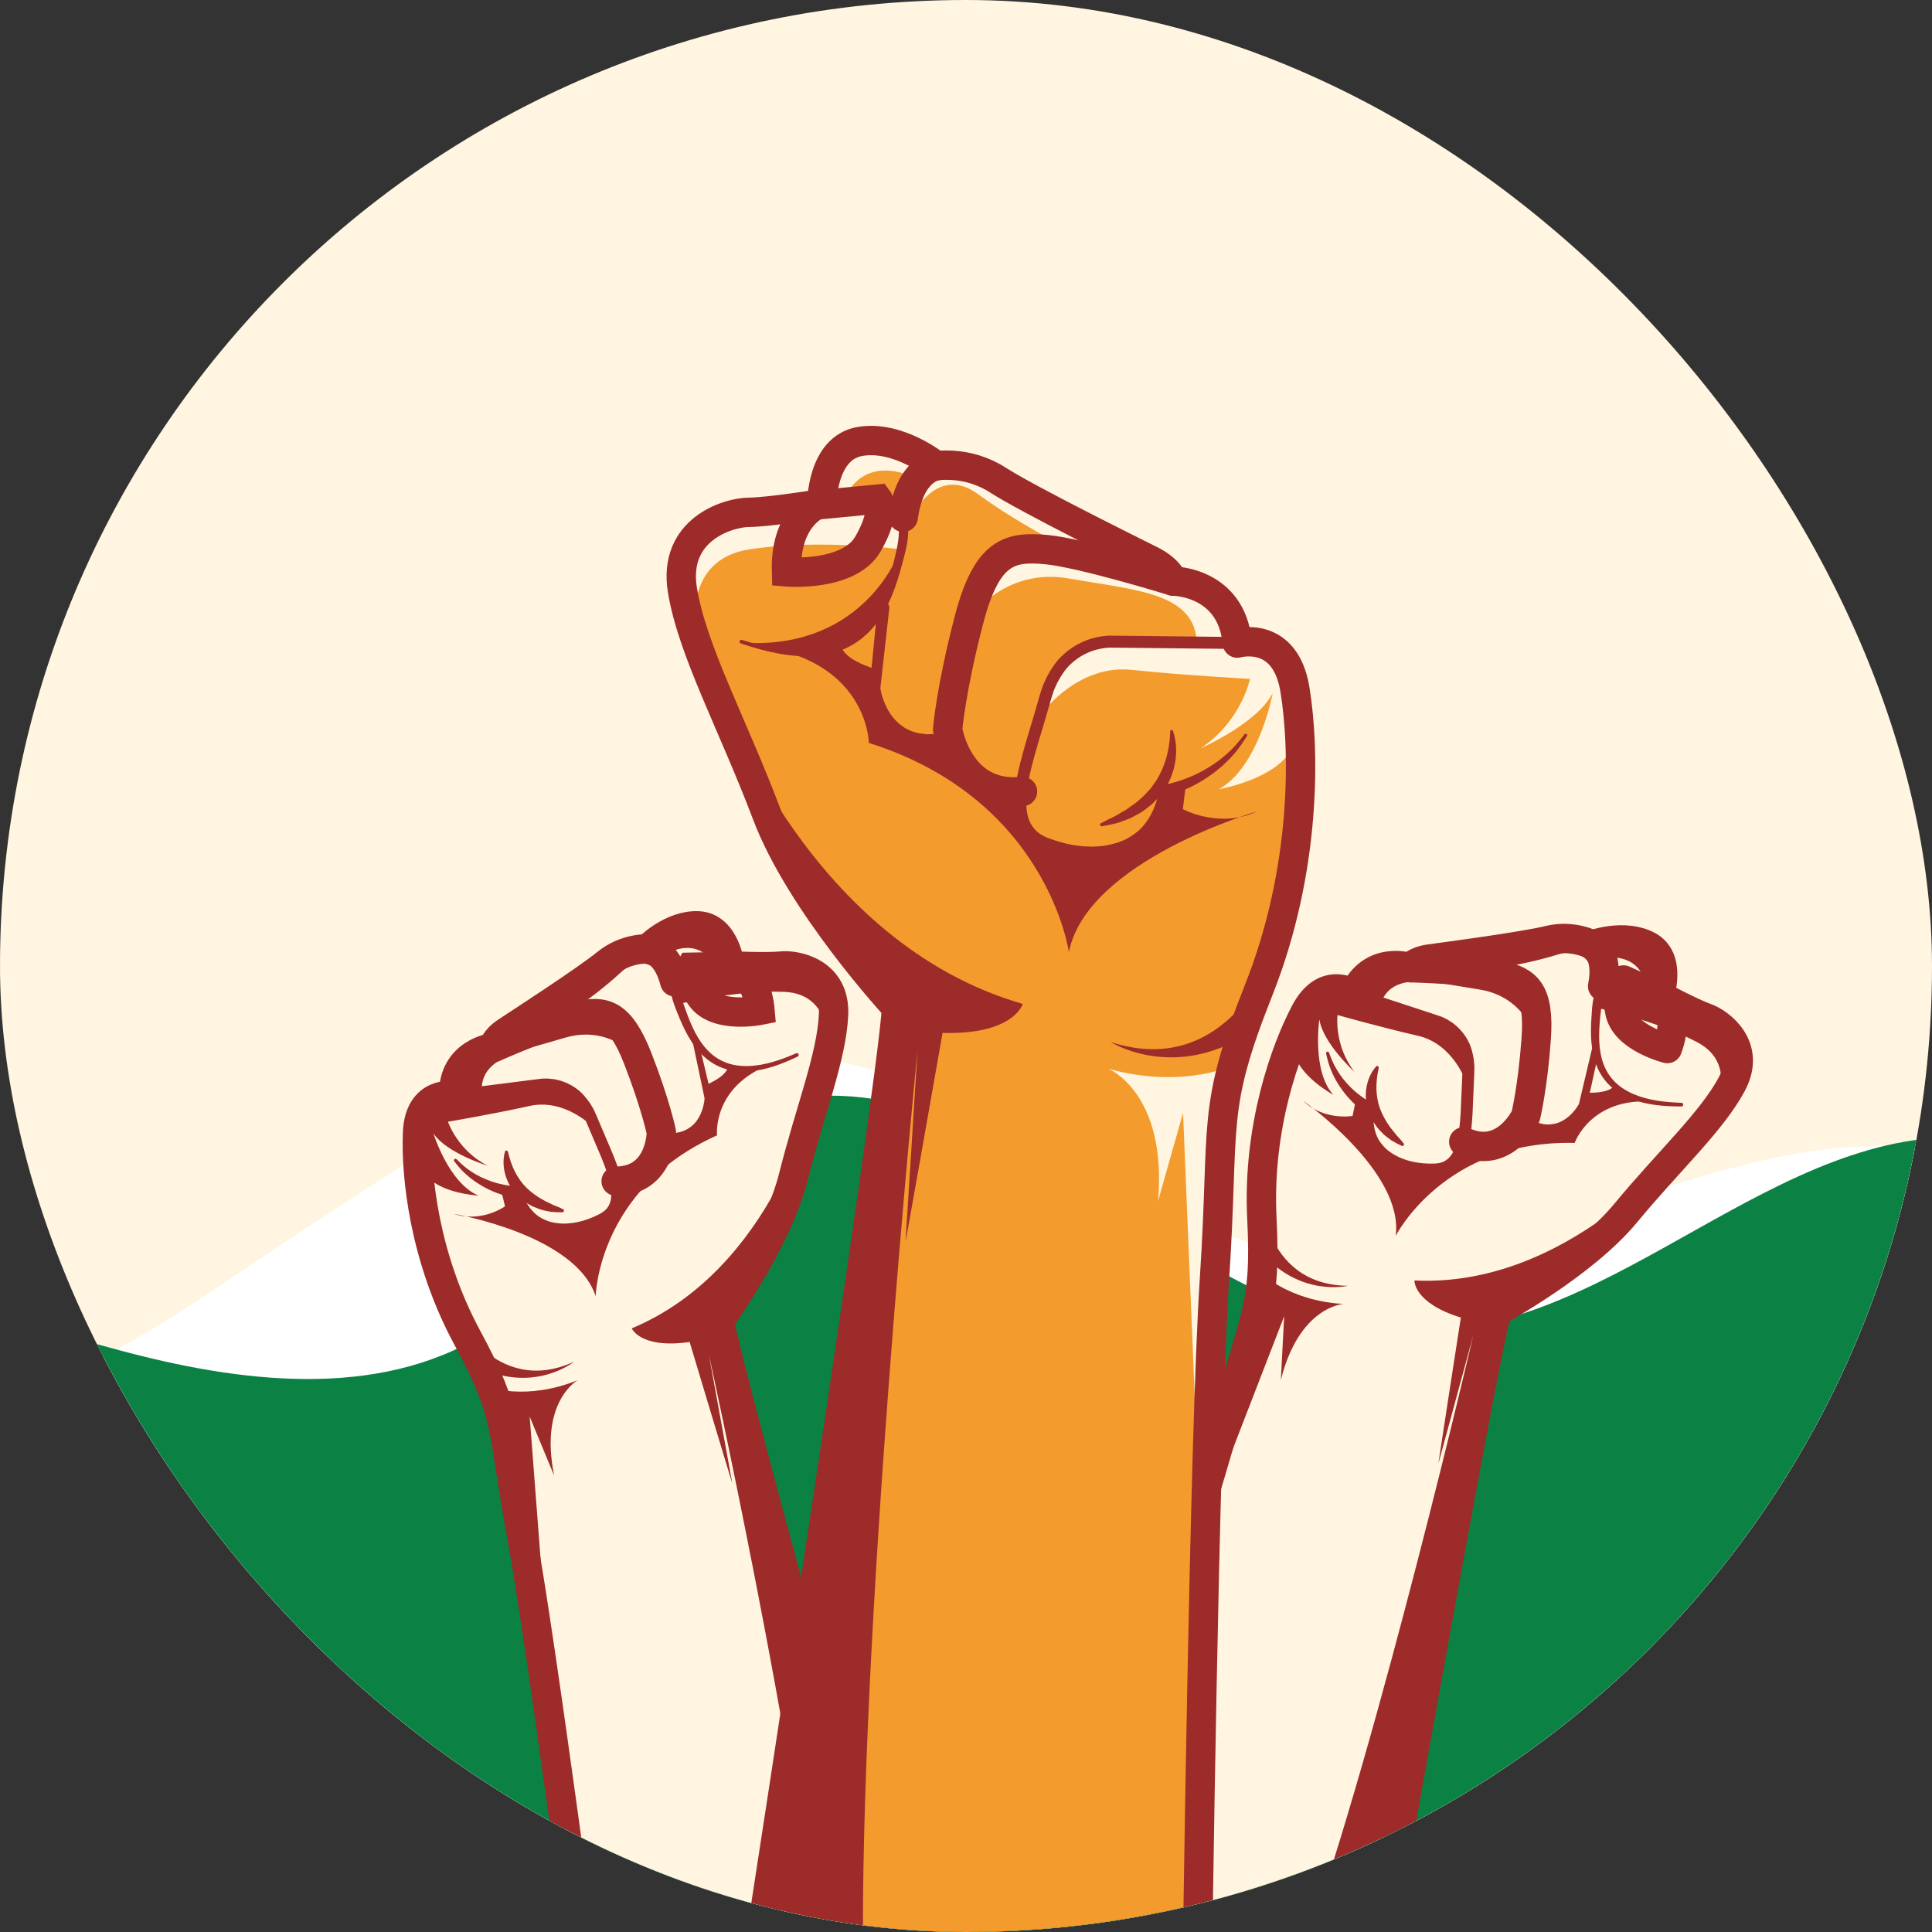 <svg width="240" height="240" viewBox="0 0 240 240" fill="none" xmlns="http://www.w3.org/2000/svg">
<rect x="0" y="0" width="240" height="240" fill="#333333" stroke="none"/>
<g clip-path="url(#clip0_2339_6859)">
<rect x="0.004" width="695.943" height="695.943" rx="10.31" fill="#FFF5E0"/>
<path d="M180.845 290.522L262.928 153.038C257.196 148.925 251.014 145.371 244.127 143.64C215.924 136.553 187.321 161.572 158.912 155.347C147.61 152.869 138.001 145.716 127.71 140.42C117.926 135.387 107.311 131.977 96.425 130.364C89.408 129.322 82.139 129.047 75.324 130.986C69.582 132.622 64.41 135.76 59.343 138.907C50.281 144.541 41.316 150.335 32.454 156.287C23.347 162.4 14.211 168.743 3.886 172.473C-4.392 175.461 -12.96 176.627 -21.636 176.573L79.973 237.237C88.225 240.035 96.484 242.797 104.73 245.558C118.105 250.033 131.586 254.558 143.819 261.574C145.23 262.382 146.693 263.296 147.417 264.748C148.351 266.606 147.839 268.819 147.443 270.861C147.049 272.911 146.8 274.993 146.693 277.078L172.652 292.576C175.482 294.266 179.145 293.346 180.831 290.521L180.845 290.522Z" fill="white"/>
<path d="M180.843 290.522L265.696 148.396C264.527 147.794 263.448 147.246 262.58 146.782C257.277 143.938 251.553 141.8 245.514 141.349C220.657 139.51 200.809 165.554 175.887 165.421C160.747 165.339 147.639 155.631 134.832 147.54C122.023 139.455 106.182 132.474 92.179 138.196C79.019 143.573 72.188 158.367 60.063 165.778C46.788 173.898 29.733 171.763 14.69 167.695C4.719 164.999 -6.125 161.604 -15.586 165.713C-19.742 167.515 -23.027 170.515 -25.77 174.098L172.666 292.571C175.497 294.262 179.159 293.342 180.846 290.517L180.843 290.522Z" fill="#0B8244"/>
<mask id="mask0_2339_6859" style="mask-type:luminance" maskUnits="userSpaceOnUse" x="-97" y="15" width="336" height="261">
<path d="M234.72 72.387L-52.269 15.446C-55.13 14.878 -57.999 17.192 -58.678 20.613L-96.548 211.479C-97.227 214.901 -95.457 218.135 -92.596 218.702L194.392 275.643C197.253 276.211 200.123 273.897 200.802 270.476L238.672 79.61C239.35 76.188 237.581 72.954 234.72 72.387Z" fill="white"/>
</mask>
<g mask="url(#mask0_2339_6859)">
<path d="M185.935 162.906C185.935 162.906 196.654 157.111 201.967 150.672C207.28 144.238 212.658 139.317 215.146 134.645C217.635 129.972 213.599 127.03 211.891 126.432C210.183 125.833 206.129 123.677 206.129 123.677C206.129 123.677 207.7 119.13 204.749 117.516C201.793 115.902 197.805 117.373 197.805 117.373C197.805 117.373 195.393 116.068 192.377 116.816C189.361 117.563 179.409 118.879 177.58 119.131C175.751 119.383 175.189 120.209 175.189 120.209C175.189 120.209 170.384 118.572 168.186 123.494C168.186 123.494 164.65 121.028 162.163 125.695C159.676 130.363 156.197 140.08 156.754 151.324C157.311 162.568 155.897 162.923 152.323 176.225C148.745 189.526 134.198 234.125 134.198 234.125C134.198 234.125 155.999 243.076 171.048 243.291C171.048 243.291 183.894 170.412 185.941 162.902L185.935 162.906Z" fill="#FFF5E0"/>
<path d="M198.467 125.75C198.467 125.75 198.69 134.315 208.346 137.169C208.346 137.169 200.785 137.328 198.662 132.476C198.662 132.476 197.963 129.015 198.467 125.75Z" fill="#FFF5E0"/>
<path d="M206.784 136.97C206.784 136.97 198.824 139.699 197.678 145.502C197.678 145.502 182.002 142.264 173.375 153.525C173.375 153.525 174.67 144.291 165.749 139.421C165.749 139.421 168.149 135.701 165.952 133.876C165.952 133.876 169.448 135.63 170.582 133.852C170.582 133.852 172.72 139.882 182 137.378L196.227 132.772C196.227 132.772 194.843 127.728 198.649 123.857C198.649 123.857 195.024 136.396 206.785 136.965L206.784 136.97Z" fill="#FFF5E0"/>
<path d="M156.463 157.959C156.463 157.959 159.889 161.569 166.869 161.984C166.869 161.984 161.391 162.296 159.11 171.435L159.525 163.51L143.366 205.262C143.366 205.262 155.661 167.942 156.463 157.959Z" fill="#9C2B2A"/>
<path d="M162.162 125.696C164.649 121.028 168.185 123.494 168.185 123.494C170.383 118.573 175.188 120.21 175.188 120.21C175.188 120.21 175.746 119.377 177.579 119.131C179.408 118.88 189.364 117.57 192.376 116.816C195.387 116.062 197.804 117.374 197.804 117.374C197.804 117.374 201.792 115.897 204.748 117.517C207.704 119.131 206.127 123.678 206.127 123.678C206.127 123.678 210.186 125.834 211.889 126.432C213.597 127.03 217.632 129.977 215.145 134.645C214.534 135.796 213.746 136.959 212.829 138.154L212.753 138.055C212.753 138.055 216.133 132.26 210.831 129.465C205.523 126.668 198.344 125.196 198.344 125.196C198.344 125.196 198.366 124.363 198.628 123.493C198.648 123.715 198.648 123.852 198.648 123.852L198.659 123.393C199.038 122.234 199.865 121.063 201.671 121.728L204.429 122.896C204.429 122.896 204.573 118.235 198.751 118.998L198.658 123.399C198.651 123.434 198.64 123.464 198.627 123.499C198.514 122.114 197.829 117.22 193.599 118.548C188.688 120.091 182.802 120.745 182.802 120.745L188.608 121.913C188.608 121.913 191.626 124.181 190.829 129.079C190.829 129.079 189.519 123.8 183.742 122.914C177.96 122.026 172.982 120.514 171.468 124.744L178.818 127.125C178.818 127.125 182.512 128.229 182.156 134.495C182.156 134.495 180.584 129.679 176.128 128.663C171.673 127.646 166.151 126.09 166.151 126.09C166.151 126.09 165.677 129.843 168.269 133.16C168.269 133.16 164.354 129.607 163.893 126.633C163.893 126.633 162.947 133.032 165.624 136C165.624 136 161.232 133.619 160.771 130.645C160.771 130.645 157.224 143.141 156.709 148.947C156.7 138.718 159.863 130.03 162.174 125.688L162.162 125.696Z" fill="#9C2B2A"/>
<path d="M205.8 124.333L201.937 122.31L202.04 122.352C201.895 122.307 201.643 122.268 201.443 122.26C201.231 122.255 201.017 122.265 200.822 122.312C200.422 122.397 200.075 122.593 199.793 122.892C199.502 123.184 199.307 123.601 199.157 124.037C199.009 124.49 198.943 124.954 198.879 125.466C198.648 127.54 198.464 129.618 198.993 131.556C199.254 132.514 199.712 133.416 200.375 134.146C201.028 134.895 201.89 135.448 202.811 135.864C204.681 136.691 206.796 136.925 208.874 136.993C209.001 136.997 209.102 137.102 209.099 137.228C209.096 137.349 208.991 137.45 208.869 137.447C206.751 137.446 204.577 137.295 202.541 136.478C201.534 136.066 200.559 135.491 199.792 134.671C199.012 133.87 198.453 132.858 198.127 131.797C197.467 129.663 197.61 127.445 197.765 125.351C197.86 124.283 198.019 123.054 198.874 122.063C199.29 121.573 199.888 121.21 200.513 121.058C200.827 120.972 201.146 120.945 201.459 120.944C201.782 120.949 202.059 120.973 202.422 121.071C202.447 121.076 202.468 121.08 202.486 121.094L202.52 121.112L206.452 122.999C206.82 123.178 206.972 123.617 206.798 123.985C206.624 124.353 206.18 124.503 205.811 124.33C205.806 124.329 205.796 124.326 205.787 124.319L205.8 124.333Z" fill="#9C2B2A"/>
<path d="M168.416 122.793L178.596 126.137L178.545 126.127C179.018 126.258 179.363 126.422 179.738 126.618C180.095 126.827 180.45 127.046 180.767 127.321C181.41 127.851 181.949 128.509 182.34 129.243C182.752 129.977 182.946 130.789 183.075 131.583C183.108 131.982 183.176 132.388 183.15 132.785C183.145 133.187 183.14 133.588 183.114 133.933L182.923 138.346C182.829 139.838 182.724 141.359 182.206 142.899C181.938 143.657 181.541 144.458 180.836 145.065C180.489 145.367 180.081 145.604 179.657 145.764C179.229 145.912 178.789 145.989 178.359 146.015C177.569 146.033 176.79 146.027 176.008 145.898C175.618 145.858 175.236 145.75 174.846 145.678C174.467 145.555 174.08 145.473 173.709 145.309C172.955 145.043 172.246 144.627 171.589 144.136C170.935 143.636 170.39 142.982 169.952 142.27C169.131 140.787 168.989 139.042 169.265 137.491L169.633 138.258C168.941 137.787 168.4 137.299 167.862 136.747C167.333 136.202 166.856 135.609 166.439 134.98C166.016 134.356 165.659 133.692 165.377 133C165.077 132.315 164.892 131.59 164.731 130.874C164.71 130.769 164.773 130.665 164.878 130.643C164.973 130.62 165.067 130.681 165.103 130.768L165.101 130.778C165.344 131.451 165.607 132.108 165.97 132.715C166.31 133.328 166.723 133.898 167.181 134.423C167.635 134.948 168.138 135.434 168.674 135.864C169.2 136.291 169.805 136.698 170.355 136.976L170.374 136.985C170.645 137.145 170.77 137.451 170.723 137.743C170.49 139.08 170.63 140.433 171.238 141.544C171.572 142.082 171.977 142.581 172.499 142.976C173.023 143.361 173.597 143.708 174.236 143.936C175.492 144.434 176.906 144.587 178.279 144.542C178.586 144.523 178.883 144.471 179.151 144.376C179.416 144.274 179.65 144.136 179.861 143.955C180.289 143.594 180.591 143.034 180.809 142.415C181.239 141.16 181.358 139.705 181.447 138.266L181.638 133.852C181.666 133.466 181.669 133.132 181.672 132.794C181.698 132.449 181.63 132.123 181.611 131.791C181.501 131.144 181.348 130.493 181.028 129.937C180.726 129.374 180.316 128.869 179.823 128.463C179.579 128.251 179.305 128.08 179.029 127.919C178.755 127.774 178.422 127.629 178.186 127.561L178.135 127.551L167.955 124.206C167.567 124.076 167.357 123.664 167.487 123.276C167.617 122.889 168.03 122.679 168.418 122.809L168.416 122.793Z" fill="#9C2B2A"/>
<path d="M171.268 132.663C171.071 133.552 170.965 134.431 170.983 135.278C171.011 136.126 171.148 136.937 171.428 137.719C171.732 138.489 172.121 139.234 172.634 139.94C172.875 140.3 173.184 140.621 173.451 140.987C173.751 141.322 174.068 141.65 174.36 142.026L174.372 142.044C174.44 142.131 174.422 142.25 174.339 142.318C174.282 142.365 174.201 142.37 174.138 142.342C173.698 142.149 173.272 141.916 172.849 141.667C172.467 141.369 172.048 141.1 171.706 140.736C171.535 140.554 171.357 140.38 171.193 140.189C171.022 140.007 170.897 139.781 170.746 139.576C170.439 139.17 170.243 138.686 170.038 138.222C169.678 137.255 169.57 136.189 169.732 135.188C169.883 134.185 170.279 133.235 170.943 132.482C171.011 132.406 171.13 132.397 171.207 132.466C171.261 132.514 171.279 132.581 171.267 132.642L171.262 132.667L171.268 132.663Z" fill="#9C2B2A"/>
<path d="M175.189 120.21C175.189 120.21 183.553 120.449 186.534 121.189C189.515 121.929 191.279 122.941 190.831 129.079C190.384 135.211 189.525 138.66 189.525 138.66C189.525 138.66 186.932 144.181 181.832 141.834" stroke="#9C2B2A" stroke-width="3.647" stroke-linecap="round" stroke-linejoin="round"/>
<path d="M197.806 117.374C197.806 117.374 199.908 118.342 199.085 122.513" stroke="#9C2B2A" stroke-width="3.647" stroke-linecap="round" stroke-linejoin="round"/>
<path d="M189.542 138.748C189.84 138.908 190.128 139.087 190.429 139.231L190.892 139.413L191.123 139.507L191.358 139.553C191.983 139.746 192.632 139.716 193.239 139.572C193.849 139.417 194.423 139.091 194.919 138.654C195.407 138.227 195.854 137.663 196.158 137.12L196.119 137.234L197.738 130.386C197.797 130.143 198.039 129.995 198.283 130.049C198.526 130.107 198.676 130.344 198.622 130.587L197.115 137.463L197.113 137.473C197.106 137.509 197.093 137.544 197.076 137.577C196.687 138.306 196.213 138.901 195.627 139.447C195.044 139.977 194.326 140.413 193.534 140.632C192.743 140.84 191.881 140.876 191.107 140.659L190.81 140.6L190.534 140.492L189.975 140.286C189.62 140.12 189.282 139.926 188.936 139.741C188.653 139.589 188.546 139.245 188.693 138.961C188.844 138.679 189.189 138.572 189.474 138.719L189.55 138.76L189.542 138.748Z" fill="#9C2B2A"/>
<path d="M168.388 136.851L168.02 138.627C168.02 138.627 164.481 139.255 161.873 136.74C161.873 136.74 174.433 145.538 173.378 153.532C173.378 153.532 179.374 141.595 195.611 141.977C195.611 141.977 197.598 136.298 205.305 136.852C205.305 136.852 202.444 136.788 200.461 134.927C200.461 134.927 200.023 135.825 197.092 135.742C197.092 135.742 196.863 141.287 190.192 139.768C190.192 139.768 189.717 138.788 188.871 139.871C188.024 140.954 186.2 143.082 183.049 142.155C183.049 142.155 181.813 141.343 181.223 143.139C180.634 144.93 176.505 147.062 171.231 142.809C171.231 142.809 169.774 142.875 170.207 137.959L168.396 136.863L168.388 136.851Z" fill="#9C2B2A"/>
<path d="M183.016 165.872C183.016 165.872 178.777 181.431 178.692 181.775C178.608 182.119 181.471 163.674 181.471 163.674C175.559 161.838 175.706 159.064 175.706 159.064C194.76 159.994 208.527 142.716 208.527 142.716L208.419 143.341C206.402 145.585 204.182 147.996 201.973 150.673C196.661 157.107 185.941 162.907 185.941 162.907C183.893 170.418 171.048 243.296 171.048 243.296C168.189 243.253 165.089 242.898 161.943 242.348C171.394 215.831 183.016 165.872 183.016 165.872Z" fill="#9C2B2A"/>
<path d="M156.523 147.665C156.523 147.665 156.647 159.591 167.437 159.729C167.437 159.729 161.528 161.164 156.725 155.611L156.523 147.665Z" fill="#9C2B2A"/>
<path d="M206.515 123.924C206.515 123.924 208.764 125.864 207.123 130.255C207.123 130.255 201.875 128.949 201.224 125.698C200.579 122.449 201.665 121.737 201.665 121.737L206.51 123.923L206.515 123.924Z" stroke="#9C2B2A" stroke-width="3.647" stroke-linecap="round" stroke-linejoin="round"/>
<path d="M185.935 162.906C185.935 162.906 196.654 157.111 201.967 150.672C207.28 144.238 212.658 139.317 215.146 134.645C217.635 129.972 213.599 127.03 211.891 126.432C210.183 125.833 206.129 123.677 206.129 123.677C206.129 123.677 207.7 119.13 204.749 117.516C201.793 115.902 197.805 117.373 197.805 117.373C197.805 117.373 195.393 116.068 192.377 116.816C189.361 117.563 179.409 118.879 177.58 119.131C175.751 119.383 175.189 120.209 175.189 120.209C175.189 120.209 170.384 118.572 168.186 123.494C168.186 123.494 164.65 121.028 162.163 125.695C159.676 130.363 156.197 140.08 156.754 151.324C157.311 162.568 155.897 162.923 152.323 176.225C148.745 189.526 134.198 234.125 134.198 234.125C134.198 234.125 155.999 243.076 171.048 243.291C171.048 243.291 183.894 170.412 185.941 162.902L185.935 162.906Z" stroke="#9C2B2A" stroke-width="3.647" stroke-linecap="round" stroke-linejoin="round"/>
<path d="M89.369 164.091C89.369 164.091 96.541 154.253 98.566 146.161C100.586 138.067 103.318 131.312 103.548 126.027C103.779 120.742 98.871 119.816 97.07 120.004C95.275 120.194 90.68 119.987 90.68 119.987C90.68 119.987 90.142 115.207 86.776 115.016C83.415 114.826 80.447 117.872 80.447 117.872C80.447 117.872 77.709 117.731 75.311 119.699C72.912 121.671 64.496 127.128 62.952 128.141C61.407 129.154 61.259 130.142 61.259 130.142C61.259 130.142 56.221 130.727 56.358 136.112C56.358 136.112 52.101 135.405 51.87 140.69C51.639 145.975 52.688 156.241 58.038 166.157C63.388 176.073 62.264 177 64.769 190.549C67.274 204.097 73.369 250.619 73.369 250.619C73.369 250.619 96.898 249.342 110.578 243.074C110.578 243.074 90.756 171.742 89.366 164.08L89.369 164.091Z" fill="#FFF5E0"/>
<path d="M84.666 125.158C84.666 125.158 88.562 132.799 98.501 131.226C98.501 131.226 91.748 134.618 87.742 131.147C87.742 131.147 85.621 128.321 84.666 125.158Z" fill="#FFF5E0"/>
<path d="M97.001 131.717C97.001 131.717 90.996 137.6 92.46 143.333C92.46 143.333 76.922 147.139 73.987 161.018C73.987 161.018 71.174 152.124 61.029 151.552C61.029 151.552 61.592 147.16 58.821 146.462C58.821 146.462 62.734 146.544 62.985 144.448C62.985 144.448 67.514 148.976 74.807 142.729L85.659 132.461C85.659 132.461 82.234 128.501 84.005 123.374C84.005 123.374 86.144 136.256 97.001 131.717Z" fill="#FFF5E0"/>
<path d="M60.641 172.279C60.641 172.279 65.289 174.065 71.766 171.45C71.766 171.45 66.957 174.089 68.843 183.318L65.801 175.984L69.216 220.623C69.216 220.623 64.221 181.643 60.646 172.28L60.641 172.279Z" fill="#9C2B2A"/>
<path d="M51.878 140.696C52.109 135.411 56.365 136.118 56.365 136.118C56.228 130.734 61.267 130.149 61.267 130.149C61.267 130.149 61.415 129.161 62.96 128.148C64.504 127.135 72.92 121.677 75.319 119.705C77.718 117.733 80.455 117.879 80.455 117.879C80.455 117.879 83.418 114.831 86.784 115.022C90.144 115.212 90.688 119.994 90.688 119.994C90.688 119.994 95.278 120.2 97.078 120.011C98.878 119.822 103.788 120.743 103.556 126.034C103.5 127.337 103.288 128.725 102.979 130.201L102.869 130.142C102.869 130.142 103.425 123.459 97.43 123.213C91.436 122.967 84.323 124.719 84.323 124.719C84.323 124.719 83.986 123.958 83.846 123.056C83.957 123.247 84.017 123.37 84.017 123.37L83.83 122.952C83.671 121.744 83.909 120.329 85.829 120.153L88.824 120.021C88.824 120.021 86.942 115.748 82.019 118.936L83.835 122.953C83.839 122.985 83.842 123.023 83.851 123.057C83.155 121.853 80.421 117.729 77.179 120.742C73.415 124.245 68.383 127.364 68.383 127.364L74.122 125.927C74.122 125.927 77.822 126.682 79.214 131.442C79.214 131.442 75.757 127.237 70.161 128.92C64.56 130.601 59.415 131.371 59.871 135.844L67.531 134.841C67.531 134.841 71.344 134.252 73.722 140.065C73.722 140.065 70.229 136.394 65.767 137.39C61.305 138.386 55.651 139.346 55.651 139.346C55.651 139.346 56.839 142.937 60.608 144.818C60.608 144.818 55.543 143.289 53.842 140.805C53.842 140.805 55.748 146.991 59.443 148.524C59.443 148.524 54.45 148.26 52.756 145.772C52.756 145.772 54.941 158.579 56.979 164.044C52.561 154.811 51.674 145.605 51.889 140.693L51.878 140.696Z" fill="#9C2B2A"/>
<path d="M90.664 120.731L86.306 120.56L86.414 120.555C86.266 120.579 86.019 120.646 85.833 120.726C85.64 120.815 85.451 120.91 85.293 121.038C84.968 121.286 84.739 121.611 84.618 122.006C84.478 122.391 84.487 122.854 84.54 123.31C84.601 123.778 84.74 124.229 84.907 124.723C85.594 126.693 86.32 128.655 87.633 130.176C88.28 130.93 89.081 131.55 89.999 131.923C90.908 132.321 91.929 132.449 92.942 132.427C94.987 132.372 97 131.674 98.901 130.844C99.018 130.792 99.151 130.84 99.203 130.956C99.254 131.073 99.202 131.2 99.091 131.252C97.18 132.161 95.153 132.956 92.964 133.094C91.879 133.154 90.747 133.052 89.703 132.643C88.654 132.255 87.71 131.58 86.964 130.764C85.448 129.117 84.62 127.056 83.861 125.099C83.487 124.092 83.104 122.919 83.445 121.656C83.61 121.037 83.992 120.451 84.492 120.047C84.74 119.836 85.012 119.673 85.293 119.538C85.59 119.406 85.849 119.309 86.218 119.239C86.241 119.233 86.267 119.233 86.289 119.232L86.324 119.239L90.687 119.252C91.096 119.253 91.423 119.583 91.422 119.991C91.421 120.399 91.09 120.725 90.682 120.724C90.677 120.723 90.666 120.721 90.656 120.719L90.664 120.731Z" fill="#9C2B2A"/>
<path d="M56.269 135.39L66.897 134.044L66.842 134.054C67.326 133.97 67.707 133.977 68.135 133.987C68.547 134.022 68.963 134.067 69.366 134.179C70.175 134.382 70.942 134.746 71.614 135.239C72.298 135.725 72.822 136.375 73.286 137.034C73.488 137.381 73.724 137.719 73.87 138.082C74.037 138.444 74.203 138.811 74.329 139.138L76.06 143.207C76.619 144.594 77.182 146.01 77.376 147.627C77.462 148.429 77.444 149.321 77.074 150.169C76.89 150.588 76.627 150.976 76.307 151.305C75.984 151.622 75.62 151.878 75.244 152.085C74.542 152.438 73.833 152.774 73.073 152.989C72.702 153.122 72.312 153.188 71.931 153.287C71.538 153.342 71.148 153.434 70.747 153.445C69.951 153.525 69.131 153.453 68.329 153.293C67.519 153.122 66.75 152.768 66.044 152.31C64.664 151.321 63.784 149.811 63.365 148.286L64.028 148.821C63.199 148.693 62.503 148.481 61.78 148.216C61.068 147.953 60.385 147.621 59.734 147.232C59.088 146.85 58.475 146.405 57.922 145.903C57.355 145.414 56.875 144.837 56.426 144.26C56.363 144.179 56.377 144.054 56.459 143.991C56.534 143.932 56.644 143.938 56.711 144.004L56.721 144.006C57.226 144.514 57.74 144.998 58.331 145.391C58.904 145.796 59.522 146.136 60.163 146.411C60.798 146.691 61.459 146.917 62.135 147.073C62.794 147.23 63.515 147.341 64.128 147.357L64.148 147.361C64.462 147.386 64.71 147.61 64.787 147.89C65.148 149.202 65.864 150.356 66.89 151.1C67.423 151.439 68.004 151.719 68.647 151.852C69.286 151.978 69.953 152.042 70.631 151.97C71.981 151.883 73.322 151.412 74.542 150.78C74.811 150.626 75.052 150.457 75.256 150.259C75.451 150.054 75.606 149.83 75.716 149.571C75.944 149.065 75.975 148.425 75.908 147.776C75.75 146.457 75.234 145.093 74.693 143.757L72.962 139.688C72.821 139.326 72.679 139.022 72.538 138.719C72.411 138.397 72.214 138.13 72.049 137.838C71.667 137.301 71.255 136.779 70.728 136.415C70.213 136.037 69.626 135.757 69.004 135.601C68.692 135.513 68.37 135.476 68.051 135.455C67.74 135.441 67.376 135.453 67.135 135.49L67.086 135.496L56.458 136.848C56.055 136.9 55.681 136.614 55.633 136.213C55.581 135.81 55.867 135.438 56.269 135.39Z" fill="#9C2B2A"/>
<path d="M63.099 143.082C63.306 143.965 63.589 144.811 63.971 145.565C64.364 146.316 64.835 146.992 65.425 147.576C66.03 148.141 66.705 148.646 67.472 149.063C67.847 149.286 68.262 149.442 68.66 149.659C69.077 149.832 69.502 149.99 69.932 150.208L69.952 150.212C70.047 150.268 70.088 150.382 70.036 150.483C70.002 150.55 69.936 150.59 69.866 150.592C69.386 150.603 68.902 150.581 68.412 150.532C67.939 150.427 67.442 150.366 66.979 150.184C66.747 150.095 66.508 150.011 66.278 149.912C66.041 149.823 65.838 149.671 65.612 149.552C65.159 149.319 64.772 148.967 64.387 148.631C63.643 147.911 63.092 146.996 62.802 146.022C62.506 145.052 62.455 144.024 62.732 143.057C62.763 142.957 62.864 142.902 62.96 142.927C63.025 142.945 63.073 142.997 63.087 143.063L63.093 143.086L63.099 143.082Z" fill="#9C2B2A"/>
<path d="M61.267 130.149C61.267 130.149 68.92 126.771 71.93 126.16C74.94 125.549 76.969 125.708 79.209 131.441C81.449 137.174 82.16 140.654 82.16 140.654C82.16 140.654 82.152 146.666 76.541 146.735" stroke="#9C2B2A" stroke-width="3.647" stroke-linecap="round" stroke-linejoin="round"/>
<path d="M80.451 117.878C80.451 117.878 82.767 117.85 83.824 121.97" stroke="#9C2B2A" stroke-width="3.647" stroke-linecap="round" stroke-linejoin="round"/>
<path d="M82.213 140.722C82.549 140.741 82.887 140.776 83.22 140.784L83.715 140.75L83.962 140.735L84.201 140.682C84.852 140.588 85.427 140.284 85.919 139.894C86.407 139.493 86.791 138.949 87.056 138.339C87.318 137.739 87.488 137.042 87.529 136.409L87.539 136.517L86.092 129.627C86.051 129.433 86.173 129.245 86.367 129.205C86.556 129.162 86.745 129.28 86.786 129.473L88.428 136.322C88.436 136.361 88.44 136.393 88.438 136.43C88.409 137.246 88.241 137.986 87.951 138.723C87.657 139.455 87.206 140.149 86.59 140.684C85.975 141.214 85.215 141.62 84.423 141.759L84.127 141.833L83.829 141.864L83.233 141.921C82.839 141.927 82.453 141.893 82.063 141.879C81.741 141.868 81.491 141.601 81.507 141.281C81.517 140.96 81.785 140.711 82.105 140.727C82.105 140.727 82.105 140.727 82.111 140.728L82.199 140.735L82.213 140.722Z" fill="#9C2B2A"/>
<path d="M62.306 148.096L62.737 149.856C62.737 149.856 59.816 151.942 56.375 150.793C56.375 150.793 71.502 153.344 73.994 161.019C73.994 161.019 74.258 147.67 89.073 141.039C89.073 141.039 88.423 135.055 95.612 132.247C95.612 132.247 93.002 133.414 90.409 132.593C90.409 132.593 90.396 133.592 87.719 134.772C87.719 134.772 89.904 139.874 83.229 141.374C83.229 141.374 82.376 140.691 82.084 142.032C81.786 143.372 81.058 146.078 77.817 146.596C77.817 146.596 76.349 146.394 76.594 148.266C76.838 150.137 74.028 153.835 67.438 152.257C67.438 152.257 66.154 152.946 64.423 148.315L62.315 148.103L62.306 148.096Z" fill="#9C2B2A"/>
<path d="M88.013 168.029C88.013 168.029 90.897 183.9 90.966 184.247C91.035 184.595 85.668 166.705 85.668 166.705C79.54 167.588 78.479 165.014 78.479 165.014C96.075 157.668 101.048 136.161 101.048 136.161L101.219 136.772C100.363 139.665 99.402 142.797 98.56 146.159C96.54 154.253 89.363 164.089 89.363 164.089C90.753 171.752 110.575 243.084 110.575 243.084C107.98 244.275 105.029 245.285 101.95 246.136C99.047 218.133 88.004 168.022 88.004 168.022L88.013 168.029Z" fill="#9C2B2A"/>
<path d="M56.256 162.952C56.256 162.952 61.507 173.665 71.306 169.16C71.306 169.16 66.594 172.994 59.862 170.043L56.251 162.951L56.256 162.952Z" fill="#9C2B2A"/>
<path d="M91.133 120.051C91.133 120.051 93.999 120.836 94.41 125.507C94.41 125.507 89.11 126.58 87.126 123.924C85.141 121.267 85.813 120.155 85.813 120.155L91.128 120.05L91.133 120.051Z" stroke="#9C2B2A" stroke-width="3.647" stroke-miterlimit="10"/>
<path d="M89.369 164.091C89.369 164.091 96.541 154.253 98.566 146.161C100.586 138.067 103.318 131.312 103.548 126.027C103.779 120.742 98.871 119.816 97.07 120.004C95.275 120.194 90.68 119.987 90.68 119.987C90.68 119.987 90.142 115.207 86.776 115.016C83.415 114.826 80.447 117.872 80.447 117.872C80.447 117.872 77.709 117.731 75.311 119.699C72.912 121.671 64.496 127.128 62.952 128.141C61.407 129.154 61.259 130.142 61.259 130.142C61.259 130.142 56.221 130.727 56.358 136.112C56.358 136.112 52.101 135.405 51.87 140.69C51.639 145.975 52.688 156.241 58.038 166.157C63.388 176.073 62.264 177 64.769 190.549C67.274 204.097 73.369 250.619 73.369 250.619C73.369 250.619 96.898 249.342 110.578 243.074C110.578 243.074 90.756 171.742 89.366 164.08L89.369 164.091Z" stroke="#9C2B2A" stroke-width="3.647" stroke-linecap="round" stroke-linejoin="round"/>
<path d="M111.375 125.195C111.375 125.195 99.498 112.362 95.258 101.161C91.018 89.96 85.992 80.792 84.771 73.295C83.55 65.799 90.398 63.671 92.989 63.644C95.586 63.619 102.092 62.568 102.092 62.568C102.092 62.568 102.059 55.667 106.817 54.841C111.574 54.015 116.312 57.864 116.312 57.864C116.312 57.864 120.191 57.208 123.939 59.621C127.687 62.034 140.597 68.427 142.969 69.613C145.336 70.798 145.714 72.187 145.714 72.187C145.714 72.187 152.993 72.19 153.702 79.887C153.702 79.887 159.649 78.174 160.865 85.669C162.086 93.166 162.315 107.964 156.361 122.982C150.403 137.999 152.159 139.132 150.869 158.853C149.574 178.574 148.715 245.882 148.715 245.882C148.715 245.882 114.968 247.945 94.423 241.278C94.423 241.278 110.679 136.355 111.374 125.2L111.375 125.195Z" fill="#F39B2D"/>
<path d="M111.537 68.934C111.537 68.934 107.269 80.461 92.842 79.866C92.842 79.866 103.038 83.585 108.16 77.977C108.16 77.977 110.706 73.602 111.537 68.934Z" fill="#9C2B2A"/>
<path d="M153.691 132.118C153.691 132.118 147.373 135.432 137.7 132.771C137.7 132.771 144.997 135.734 143.861 149.196L146.963 138.244L149.602 202.425C149.602 202.425 150.161 146.053 153.686 132.117L153.691 132.118Z" fill="#FFF5E0"/>
<path d="M160.869 85.665C159.648 78.168 153.706 79.883 153.706 79.883C152.998 72.186 145.718 72.183 145.718 72.183C145.718 72.183 145.34 70.793 142.973 69.609C140.606 68.424 127.691 62.03 123.943 59.617C120.195 57.204 116.316 57.86 116.316 57.86C116.316 57.86 111.578 54.011 106.821 54.837C102.063 55.668 102.096 62.563 102.096 62.563C102.096 62.563 95.59 63.615 92.993 63.64C90.397 63.665 83.555 65.794 84.775 73.291C85.073 75.136 85.606 77.08 86.298 79.131L86.446 79.028C86.446 79.028 84.532 69.592 93.034 68.253C101.536 66.914 111.963 68.236 111.963 68.236C111.963 68.236 112.322 67.099 112.363 65.793C112.236 66.085 112.168 66.268 112.168 66.268L112.367 65.64C112.39 63.89 111.81 61.915 109.051 61.983L104.764 62.287C104.764 62.287 106.724 55.888 114.278 59.618L112.368 65.635C112.369 65.683 112.364 65.734 112.365 65.782C113.153 63.952 116.357 57.624 121.485 61.381C127.437 65.747 135.131 69.362 135.131 69.362L126.71 68.263C126.71 68.263 121.564 69.95 120.374 76.963C120.374 76.963 124.591 70.402 132.854 71.872C141.117 73.347 148.582 73.593 148.678 80.04L137.597 79.871C137.597 79.871 132.069 79.659 129.656 88.338C129.656 88.338 134.017 82.526 140.54 83.211C147.064 83.89 155.281 84.334 155.281 84.334C155.281 84.334 154.19 89.649 149.137 92.955C149.137 92.955 156.102 89.939 158.098 86.117C158.098 86.117 156.425 95.244 151.415 98.038C151.415 98.038 158.483 96.834 160.484 93.013C160.484 93.013 159.521 111.623 157.537 119.75C162.278 105.864 162.001 92.593 160.865 85.632L160.869 85.665Z" fill="#FFF5E0"/>
<path d="M101.992 61.843L108.2 61.066L108.232 61.062C108.232 61.062 108.286 61.057 108.307 61.061C108.794 61.094 109.179 61.187 109.594 61.317C109.997 61.455 110.398 61.63 110.764 61.872C111.504 62.342 112.105 63.06 112.429 63.866C112.5 64.071 112.598 64.271 112.636 64.48L112.762 65.103C112.8 65.312 112.791 65.517 112.809 65.722C112.816 65.93 112.839 66.136 112.814 66.338C112.781 67.147 112.602 67.944 112.429 68.683C111.692 71.594 110.873 74.648 109.032 77.213C108.576 77.849 108.049 78.444 107.458 78.963C106.871 79.487 106.222 79.947 105.519 80.305C104.127 81.057 102.559 81.387 101.02 81.49C97.91 81.668 94.894 80.889 92.021 79.927C91.901 79.887 91.837 79.758 91.876 79.639C91.916 79.519 92.046 79.455 92.16 79.494L92.165 79.495C95.021 80.384 98.013 81.068 100.967 80.817C102.433 80.684 103.883 80.336 105.146 79.617C105.781 79.276 106.367 78.841 106.89 78.347C107.422 77.859 107.889 77.299 108.3 76.697C109.953 74.281 110.685 71.342 111.35 68.421C111.506 67.689 111.636 67.005 111.654 66.298C111.678 66.123 111.648 65.953 111.64 65.781C111.62 65.613 111.628 65.44 111.592 65.274L111.48 64.791C111.449 64.631 111.365 64.492 111.31 64.338C111.055 63.752 110.635 63.272 110.09 62.941C109.821 62.771 109.516 62.647 109.207 62.549C108.901 62.456 108.542 62.39 108.274 62.379L108.381 62.374L102.196 63.304C101.792 63.361 101.416 63.085 101.357 62.687C101.299 62.283 101.575 61.909 101.975 61.85C101.975 61.85 101.985 61.852 101.991 61.848L101.992 61.843Z" fill="#9C2B2A"/>
<path d="M153.701 80.618L138.329 80.451L138.276 80.451C137.871 80.429 137.346 80.479 136.886 80.552C136.415 80.649 135.937 80.756 135.492 80.938C134.591 81.278 133.767 81.793 133.063 82.448C132.341 83.089 131.819 83.929 131.352 84.785C131.16 85.239 130.916 85.668 130.787 86.156C130.635 86.629 130.479 87.097 130.341 87.631C129.769 89.685 129.12 91.697 128.555 93.715C128.003 95.72 127.486 97.763 127.488 99.735C127.496 100.712 127.652 101.665 128.102 102.422C128.324 102.8 128.609 103.132 128.952 103.411C129.301 103.682 129.708 103.906 130.141 104.082C131.087 104.423 132.052 104.753 133.049 104.919C133.541 105.037 134.047 105.058 134.542 105.13C135.041 105.134 135.547 105.202 136.041 105.152C137.041 105.144 138.012 104.934 138.936 104.635C139.863 104.326 140.688 103.811 141.423 103.21C142.832 101.916 143.681 100.071 143.988 98.097C144.033 97.788 144.271 97.554 144.56 97.489L144.582 97.483C145.499 97.331 146.498 97.037 147.424 96.675C148.361 96.315 149.268 95.864 150.128 95.335C150.565 95.083 150.971 94.776 151.389 94.489C151.777 94.168 152.192 93.869 152.555 93.512C153.321 92.837 153.967 92.043 154.585 91.228L154.587 91.218C154.657 91.136 154.777 91.118 154.86 91.182C154.939 91.24 154.958 91.355 154.905 91.434C154.347 92.32 153.747 93.202 153.017 93.969C152.67 94.377 152.272 94.722 151.89 95.097C151.483 95.434 151.082 95.795 150.645 96.1C149.786 96.735 148.873 97.296 147.909 97.767C146.933 98.241 145.962 98.637 144.849 98.924L145.442 98.316C145.108 100.507 144.132 102.725 142.401 104.3C141.511 105.04 140.508 105.651 139.421 106.019C138.337 106.371 137.213 106.603 136.096 106.615C135.533 106.667 134.979 106.595 134.422 106.59C133.875 106.513 133.312 106.486 132.774 106.358C131.679 106.178 130.628 105.827 129.589 105.446C129.044 105.221 128.512 104.93 128.024 104.552C127.544 104.16 127.13 103.681 126.821 103.148C126.186 102.068 126.018 100.853 126.007 99.733C126.016 97.466 126.571 95.362 127.128 93.305C127.7 91.251 128.354 89.24 128.914 87.221C129.039 86.726 129.213 86.194 129.388 85.661C129.532 85.123 129.807 84.621 130.031 84.109C130.567 83.119 131.181 82.138 132.047 81.362C132.888 80.575 133.889 79.947 134.968 79.54C135.504 79.324 136.067 79.192 136.631 79.081C137.211 78.995 137.749 78.932 138.4 78.966L138.347 78.966L153.719 79.133C154.127 79.14 154.454 79.47 154.448 79.876C154.441 80.283 154.111 80.61 153.704 80.603L153.701 80.618Z" fill="#9C2B2A"/>
<path d="M145.717 90.824C146.17 92.154 146.21 93.588 145.928 94.978C145.652 96.37 145.026 97.709 144.119 98.827C143.889 99.099 143.627 99.349 143.385 99.609C143.15 99.88 142.864 100.093 142.582 100.308C142.291 100.515 142.036 100.761 141.721 100.926C141.42 101.105 141.106 101.271 140.802 101.438C140.5 101.622 140.174 101.738 139.848 101.858L138.879 102.217C138.213 102.387 137.538 102.529 136.873 102.641C136.769 102.657 136.665 102.589 136.65 102.48C136.634 102.397 136.682 102.317 136.749 102.277L136.767 102.264C137.358 101.937 137.954 101.663 138.536 101.376L139.373 100.879C139.645 100.711 139.942 100.579 140.19 100.374C140.45 100.187 140.7 99.998 140.963 99.822C141.231 99.653 141.443 99.414 141.683 99.218C142.17 98.827 142.567 98.349 142.977 97.89C143.15 97.633 143.335 97.394 143.523 97.145C143.695 96.893 143.83 96.613 143.988 96.353C144.286 95.813 144.522 95.24 144.724 94.649C145.118 93.466 145.33 92.184 145.366 90.882L145.37 90.862C145.369 90.761 145.453 90.682 145.554 90.681C145.634 90.681 145.697 90.736 145.721 90.804L145.717 90.824Z" fill="#9C2B2A"/>
<path d="M145.716 72.182C145.716 72.182 134.243 68.634 129.851 68.261C125.46 67.887 122.598 68.448 120.372 76.989C118.141 85.528 117.717 90.61 117.717 90.61C117.717 90.61 119.007 99.149 127.02 98.322" stroke="#9C2B2A" stroke-width="3.647" stroke-linecap="round" stroke-linejoin="round"/>
<path d="M116.319 57.866C116.319 57.866 113.013 58.206 112.205 64.256" stroke="#9C2B2A" stroke-width="3.647" stroke-linecap="round" stroke-linejoin="round"/>
<path d="M117.977 92.082C117.438 92.176 116.9 92.292 116.356 92.359L115.52 92.394L115.103 92.412L114.682 92.366C114.402 92.332 114.12 92.307 113.837 92.262L113.007 92.028C112.726 91.972 112.476 91.812 112.212 91.701L111.818 91.517L111.457 91.276C110.489 90.644 109.721 89.749 109.165 88.775C108.891 88.286 108.652 87.778 108.469 87.254C108.277 86.723 108.134 86.213 108.029 85.614C108.022 85.57 108.02 85.528 108.023 85.486L108.028 85.46L109.003 75.411C109.041 75.005 109.402 74.711 109.808 74.749C110.215 74.787 110.51 75.148 110.472 75.554L110.47 75.564L109.349 85.601L109.348 85.447C109.488 86.344 109.83 87.323 110.288 88.15C110.753 88.99 111.376 89.728 112.15 90.247L112.434 90.447L112.749 90.599C112.965 90.69 113.16 90.829 113.39 90.875L114.066 91.078C114.303 91.114 114.537 91.14 114.775 91.171L115.133 91.215L115.497 91.203L116.228 91.184C116.716 91.132 117.204 91.028 117.691 90.955L117.779 90.94C118.097 90.892 118.388 91.109 118.437 91.426C118.481 91.737 118.27 92.023 117.962 92.079L117.977 92.082Z" fill="#9C2B2A"/>
<path d="M147.255 97.928L146.94 100.51C146.94 100.51 151.453 103 156.166 100.793C156.166 100.793 135.041 106.924 132.779 118.271C132.779 118.271 130.157 99.289 107.932 92.288C107.932 92.288 107.856 83.651 97.135 80.84C97.135 80.84 101.053 82.074 104.605 80.473C104.605 80.473 104.785 81.892 108.803 83.134C108.803 83.134 106.55 90.768 116.313 91.799C116.313 91.799 117.41 90.687 118.06 92.549C118.705 94.409 120.199 98.145 124.906 98.348C124.906 98.348 126.96 97.817 126.933 100.525C126.906 103.233 131.528 108.039 140.655 104.699C140.655 104.699 142.6 105.467 144.289 98.585L147.259 97.934L147.255 97.928Z" fill="#9C2B2A"/>
<path d="M113.972 130.58C113.972 130.58 112.534 153.674 112.492 154.179C112.45 154.685 117.088 128.31 117.088 128.31C125.966 128.556 127.053 124.712 127.053 124.712C100.743 117.15 90.036 87.317 90.036 87.317L89.894 88.221C91.6 92.2 93.496 96.508 95.26 101.161C99.5 112.362 111.377 125.195 111.377 125.195C110.683 136.344 94.426 241.273 94.426 241.273C98.327 242.54 102.701 243.487 107.227 244.199C106.654 203.813 113.967 130.579 113.967 130.579L113.972 130.58Z" fill="#9C2B2A"/>
<path d="M158.37 118.108C158.37 118.108 152.688 134.245 137.965 129.442C137.965 129.442 145.325 134.124 154.415 128.806L158.371 118.102L158.37 118.108Z" fill="#9C2B2A"/>
<path d="M101.452 62.727C101.452 62.727 97.498 64.321 97.699 71.043C97.699 71.043 105.434 71.698 107.817 67.582C110.2 63.466 109.052 61.998 109.052 61.998L101.457 62.728L101.452 62.727Z" stroke="#9C2B2A" stroke-width="3.647" stroke-miterlimit="10"/>
<path d="M111.375 125.195C111.375 125.195 99.498 112.362 95.258 101.161C91.018 89.96 85.992 80.792 84.771 73.295C83.55 65.799 90.398 63.671 92.989 63.644C95.586 63.619 102.092 62.568 102.092 62.568C102.092 62.568 102.059 55.667 106.817 54.841C111.574 54.015 116.312 57.864 116.312 57.864C116.312 57.864 120.191 57.208 123.939 59.621C127.687 62.034 140.597 68.427 142.969 69.613C145.336 70.798 145.714 72.187 145.714 72.187C145.714 72.187 152.993 72.19 153.702 79.887C153.702 79.887 159.649 78.174 160.865 85.669C162.086 93.166 162.315 107.964 156.361 122.982C150.403 137.999 152.159 139.132 150.869 158.853C149.574 178.574 148.715 245.882 148.715 245.882C148.715 245.882 114.968 247.945 94.423 241.278C94.423 241.278 110.679 136.355 111.374 125.2L111.375 125.195Z" stroke="#9C2B2A" stroke-width="3.647" stroke-linecap="round" stroke-linejoin="round"/>
</g>
</g>
<defs>
<clipPath id="clip0_2339_6859">
<rect width="240" height="240" rx="120" fill="white"/>
</clipPath>
</defs>
</svg>
